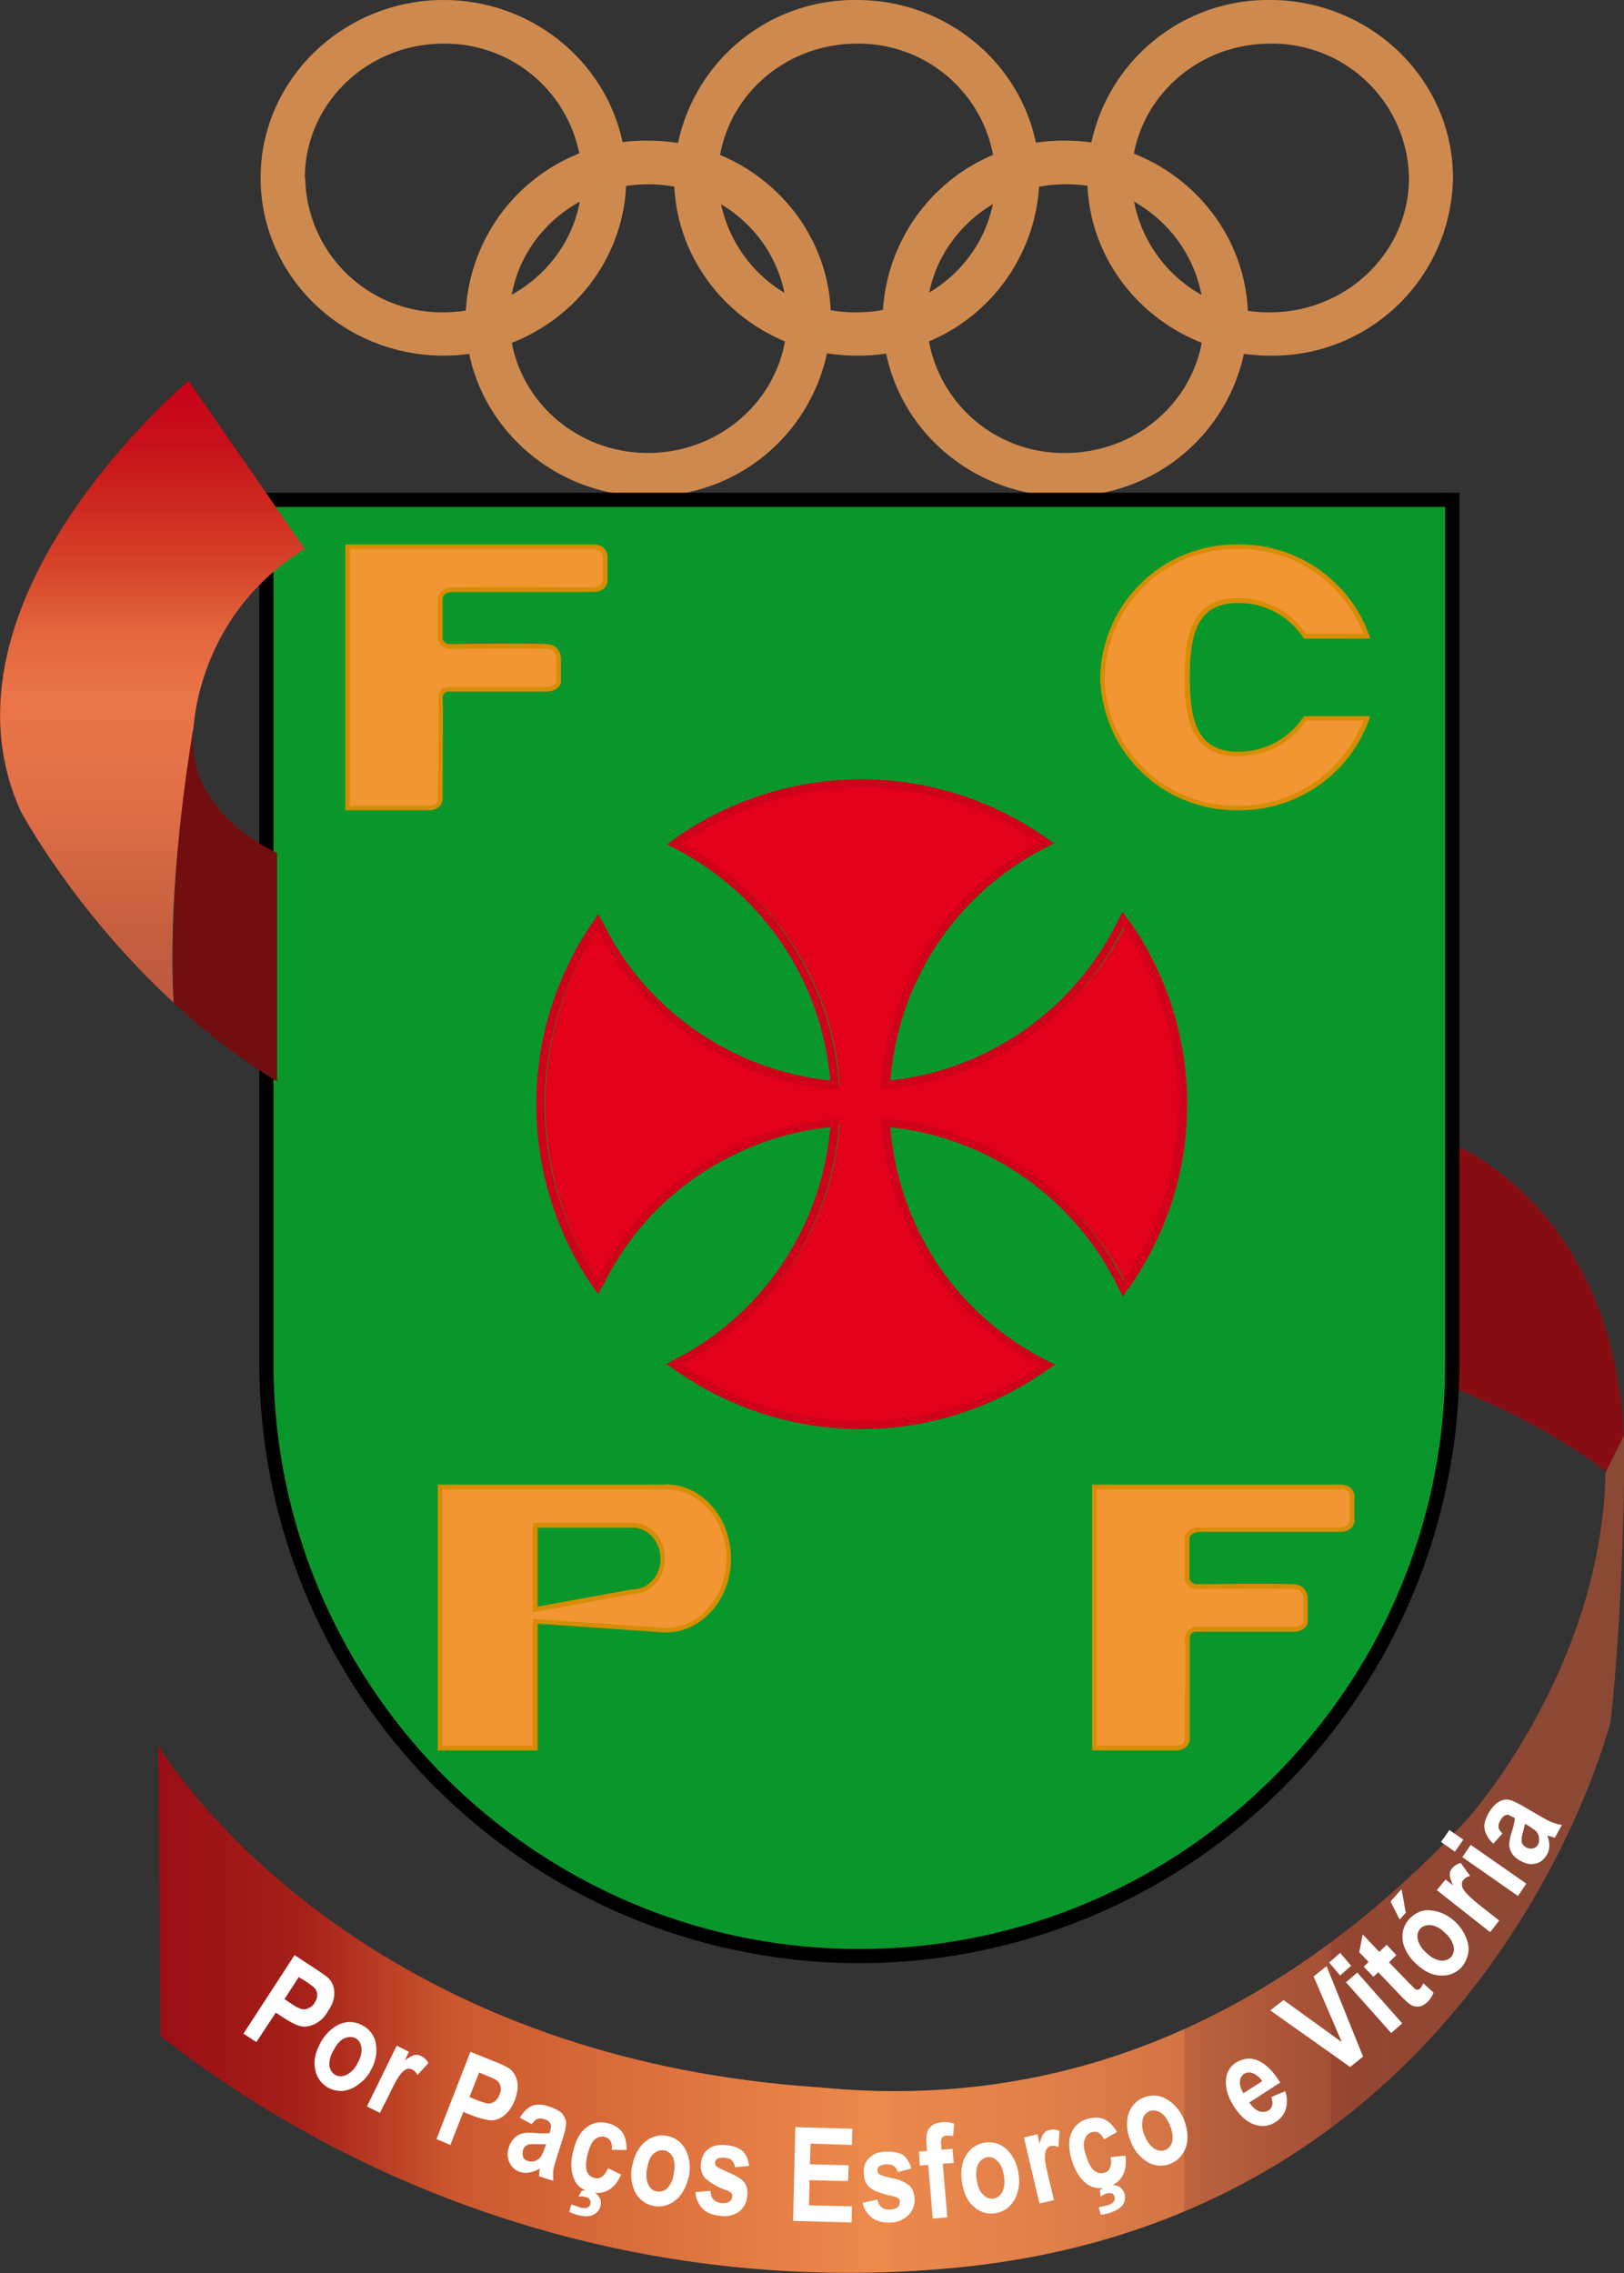 <svg height="703.1" width="502.3" xmlns="http://www.w3.org/2000/svg"><rect width="100%" height="100%" fill="#333333" stroke="none"/><linearGradient id="a" gradientUnits="userSpaceOnUse" x1="48.9" x2="502.3" y1="573.6" y2="573.6"><stop offset="0" stop-color="#c7c7c7"/><stop offset="0" stop-color="#c0a8aa"/><stop offset="0" stop-color="#b78487"/><stop offset="0" stop-color="#af6468"/><stop offset="0" stop-color="#a8484e"/><stop offset="0" stop-color="#a33239"/><stop offset="0" stop-color="#9f2129"/><stop offset="0" stop-color="#9c161d"/><stop offset="0" stop-color="#9a0f17"/><stop offset="0" stop-color="#9a0d15"/><stop offset=".1" stop-color="#a52119"/><stop offset=".2" stop-color="#cb572e"/><stop offset=".4" stop-color="#e37c44"/><stop offset=".5" stop-color="#ed8b4d"/><stop offset=".5" stop-color="#ea884d"/><stop offset=".6" stop-color="#e1804a"/><stop offset=".7" stop-color="#d27445"/><stop offset=".7" stop-color="#bd643e"/><stop offset=".8" stop-color="#a34f36"/><stop offset=".8" stop-color="#964631"/><stop offset="1" stop-color="#8a4935"/><stop offset="1"/></linearGradient><linearGradient id="b" gradientTransform="rotate(90 461.3 -.2)" gradientUnits="userSpaceOnUse" x1="579.3" x2="771.6" y1="413.9" y2="413.9"><stop offset="0" stop-color="#c7c7c7"/><stop offset="0" stop-color="#c7c5c5"/><stop offset="0" stop-color="#c79ca1"/><stop offset="0" stop-color="#c77882"/><stop offset="0" stop-color="#c65865"/><stop offset="0" stop-color="#c63c4d"/><stop offset="0" stop-color="#c6263a"/><stop offset="0" stop-color="#c6152b"/><stop offset="0" stop-color="#c60a21"/><stop offset="0" stop-color="#c6031b"/><stop offset="0" stop-color="#c60119"/><stop offset=".1" stop-color="#c7111a"/><stop offset=".2" stop-color="#cd291f"/><stop offset=".3" stop-color="#d6442a"/><stop offset=".4" stop-color="#e2653d"/><stop offset=".5" stop-color="#e97448"/><stop offset=".6" stop-color="#e67348"/><stop offset=".7" stop-color="#de6d46"/><stop offset=".8" stop-color="#cf6542"/><stop offset="1" stop-color="#bb583d"/><stop offset="1" stop-color="#b4543b"/><stop offset="1" stop-color="#ab5a42"/><stop offset="1"/></linearGradient><g fill="#ce8a4e"><path d="M382 98.5c0 28.2-23.5 51-52.5 51s-52.5-22.8-52.5-51 23.5-51 52.5-51 52.5 22.8 52.5 51zM329.5 53a46.2 46.2 0 00-46.9 45.5c0 25.2 21 45.6 47 45.6a46.2 46.2 0 0046.8-45.6c0-25.1-21-45.5-46.9-45.5z"/><path d="M273 98.5c0 30.4 25.3 55 56.5 55a55.9 55.9 0 0056.5-55c0-30.3-25.3-55-56.5-55a55.9 55.9 0 00-56.5 55zm8 0c0-26 21.8-47 48.5-47a47.8 47.8 0 0148.5 47c0 26-21.7 47-48.5 47-26.7 0-48.5-21-48.5-47z"/><path d="M278.6 98.5a50.3 50.3 0 0051 49.6c28 0 50.8-22.3 50.8-49.6A50.3 50.3 0 00329.5 49c-28 0-50.9 22.2-50.9 49.5zm8 0c0-22.9 19.3-41.5 43-41.5a42.3 42.3 0 0142.8 41.5c0 23-19.2 41.6-42.9 41.6a42.3 42.3 0 01-42.9-41.6zM253 98.5c0 28.2-23.5 51-52.5 51s-52.5-22.8-52.5-51 23.5-51 52.5-51 52.5 22.8 52.5 51zM200.5 53a46.2 46.2 0 00-46.9 45.5c0 25.2 21 45.6 46.9 45.6a46.2 46.2 0 0046.9-45.6c0-25.2-21-45.5-47-45.5z"/><path d="M144 98.5c0 30.3 25.3 55 56.5 55a55.9 55.9 0 0056.5-55c0-30.3-25.3-55-56.5-55a55.8 55.8 0 00-56.5 55zm8 0c0-26 21.7-47 48.5-47 26.7 0 48.5 21 48.5 47s-21.8 47-48.5 47-48.5-21-48.5-47z"/><path d="M149.6 98.5c0 27.3 22.8 49.6 50.9 49.6s50.9-22.3 50.9-49.6-22.8-49.5-51-49.5-50.8 22.2-50.8 49.5zm8 0c0-23 19.2-41.5 42.9-41.5s42.9 18.6 42.9 41.5c0 23-19.3 41.6-43 41.6s-42.8-18.7-42.8-41.6zM445.4 55c0 28.2-23.6 51-52.6 51s-52.5-22.8-52.5-51 23.5-51 52.5-51 52.6 22.8 52.6 51zM392.8 9.5A46.2 46.2 0 00346 55c0 25.2 21 45.6 47 45.6s46.8-20.4 46.8-45.6c0-25.1-21-45.5-46.9-45.5z"/><path d="M336.3 55c0 30.4 25.4 55 56.5 55a55.8 55.8 0 0056.6-55c0-30.3-25.4-55-56.6-55a55.9 55.9 0 00-56.5 55zm8 0c0-25.9 21.8-47 48.5-47s48.6 21.1 48.6 47c0 26-21.8 47-48.6 47s-48.5-21-48.5-47z"/><path d="M342 55a50.3 50.3 0 0050.8 49.6c28.1 0 51-22.2 51-49.6a50.3 50.3 0 00-51-49.5c-28 0-50.9 22.2-50.9 49.5zm8 0c0-22.9 19.2-41.5 42.8-41.5a42.3 42.3 0 0143 41.5c0 23-19.3 41.6-43 41.6A42.3 42.3 0 01350 55zM317.5 55c0 28.2-23.5 51-52.5 51s-52.5-22.8-52.5-51S236 4 265 4s52.5 22.8 52.5 51zM265 9.5A46.2 46.2 0 00218.1 55c0 25.2 21 45.6 46.9 45.6A46.2 46.2 0 00311.9 55c0-25.1-21-45.5-46.9-45.5z"/><path d="M208.5 55c0 30.4 25.3 55 56.5 55a55.9 55.9 0 0056.5-55c0-30.3-25.3-55-56.5-55a55.8 55.8 0 00-56.5 55zm8 0c0-26 21.7-47 48.5-47s48.5 21 48.5 47-21.7 47-48.5 47a47.8 47.8 0 01-48.5-47z"/><path d="M214.1 55a50.3 50.3 0 0050.9 49.6c28 0 50.9-22.3 50.9-49.6A50.3 50.3 0 00265 5.5c-28 0-50.9 22.2-50.9 49.5zm8 0c0-22.9 19.2-41.5 42.9-41.5A42.3 42.3 0 01307.9 55c0 23-19.2 41.6-42.9 41.6A42.3 42.3 0 01222.1 55zM189.7 55c0 28.2-23.5 51-52.5 51S84.6 83.3 84.6 55c0-28.1 23.6-51 52.6-51s52.5 22.9 52.5 51zM137.2 9.5a46.2 46.2 0 00-47 45.5c0 25.2 21 45.6 47 45.6A46.2 46.2 0 00184 55c0-25.1-21-45.5-47-45.5z"/><path d="M80.6 55c0 30.4 25.4 55 56.6 55s56.5-24.6 56.5-55c0-30.3-25.4-55-56.5-55S80.6 24.7 80.6 55zm8 0c0-25.9 21.8-47 48.6-47s48.5 21.1 48.5 47c0 26-21.8 47-48.5 47S88.6 81 88.6 55z"/><path d="M86.3 55a50.3 50.3 0 0050.9 49.6c28 0 50.9-22.2 50.9-49.6a50.3 50.3 0 00-51-49.5c-28 0-50.8 22.2-50.8 49.5zm8 0c0-22.9 19.2-41.5 42.9-41.5A42.3 42.3 0 01180 55c0 23-19.3 41.6-43 41.6A42.3 42.3 0 0194.4 55z"/></g><path d="M502.2 444.1l-5.6 11.2c-1.2 61.1-42.7 107.3-42.7 107.3-64.2 69-133.8 89.6-200.4 83C105.4 635.8 49 540 49 540l.6 89.7a346 346 0 00242.5 72c167.7-14 206.1-169.4 206.1-169.4 4.4-41.1 4.2-86 4.2-86V444z" fill="url(#a)"/><path d="M75.3 629l15.8-24.3 6.4 4.2c2.4 1.6 4 2.7 4.5 3.4 1 1.2 1.4 2.6 1.4 4.3 0 1.8-.7 3.6-2 5.5-1 1.8-2.3 3-3.8 3.8-1.4.7-2.8 1-4 .9s-3.2-1-5.7-2.6l-2.6-1.7-6 9.1zm17.1-17.5l-4.4 6.8 2.2 1.5c1.5 1 2.6 1.5 3.2 1.6.7.2 1.4 0 2-.3.8-.3 1.4-.8 1.9-1.6s.8-1.6.8-2.4c0-.8-.2-1.4-.6-2-.4-.5-1.5-1.3-3.1-2.4zM99.3 631.5c1-1.8 2.3-3.2 3.8-4.3a9 9 0 014.6-1.8 8 8 0 014.5 1.1 7.6 7.6 0 014.1 6c.4 2.7-.2 5.3-1.6 7.8-1 2-2.4 3.4-4 4.5a9.3 9.3 0 01-4.7 1.9c-1.6.1-3-.2-4.5-1a8 8 0 01-4-5.6c-.6-2.6 0-5.4 1.8-8.6zm3.9 2.6a7.9 7.9 0 00-1.3 4.8c.2 1.3.8 2.3 1.9 2.9 1 .5 2 .5 3.3 0a8 8 0 003.5-3.7c1-1.8 1.4-3.4 1.2-4.8-.2-1.3-.8-2.3-1.8-2.9-1-.5-2.1-.5-3.4 0s-2.4 1.8-3.4 3.7zM117.5 653.5l-4-2 9.2-18.8 3.8 1.9-1.3 2.7c1.3-1 2.3-1.5 3-1.7a3 3 0 012 .3 5 5 0 012.3 2.2l-3.4 3.7c-.4-.9-1-1.4-1.6-1.7-.5-.3-1.1-.4-1.8-.1s-1.3.8-2 1.8c-.8 1-1.9 3-3.3 6zM135 661.6l10.5-27 7.2 2.9c2.6 1 4.3 1.9 5 2.4 1.2 1 2 2.3 2.3 4 .3 1.7 0 3.6-.8 5.7-.8 2-1.8 3.5-3 4.5a6.9 6.9 0 01-3.9 1.7c-1.3 0-3.3-.4-6-1.4l-3-1.2-4 10.2zm13.2-20.6l-3 7.6 2.4 1c1.7.6 2.9 1 3.5 1 .7 0 1.4-.3 2-.7.6-.5 1-1.1 1.4-2 .4-1 .5-1.7.3-2.5-.1-.8-.5-1.4-1-1.8-.4-.4-1.6-1-3.5-1.7zM164.5 657l-3.7-2c1.2-2 2.4-3.1 3.8-3.7 1.4-.5 3-.5 5.1.2 1.9.6 3.2 1.3 4 2 .8 1 1.2 1.8 1.4 2.8 0 1-.2 2.7-1 5l-2 6.3c-.5 1.7-.9 3-1 3.9v3l-4.4-1.4.2-2.4c-1 .7-2 1-3 1.2a6 6 0 01-3-.1 5.4 5.4 0 01-3.3-2.9c-.7-1.4-.8-3-.2-4.8a7 7 0 011.6-2.7c.7-.8 1.4-1.2 2.4-1.5.9-.3 2.2-.3 4-.2 2.1.2 3.7.2 4.6 0 .3-1 .5-1.8.4-2.2a2 2 0 00-.5-1.2 4 4 0 00-1.7-.9 3 3 0 00-2 0c-.6.2-1.1.7-1.7 1.6zm4.4 6.2H166c-1.5-.1-2.5 0-3 .3-.6.3-1 .8-1.2 1.4-.2.8-.2 1.5 0 2.2s.9 1.1 1.6 1.3c.6.2 1.2.2 2 0 .7-.3 1.3-.6 1.7-1.1.4-.5.9-1.6 1.4-3zM176.1 684l.6-2.2 2.9 1c.9.2 1.6.2 2 0 .6-.3 1-.7 1-1.2.2-.5 0-.9-.2-1.3s-.7-.6-1.3-.8a6 6 0 00-2.2-.1l1-1.8c.8-.2 1.8-.1 2.7.1 1.3.3 2.1.9 2.7 1.8.6.8.7 1.8.4 2.9-.3 1.2-1 2-2.2 2.6-1.1.6-2.6.6-4.4.2a12 12 0 01-3-1.1zm17.7-19l-4.6-.1c.3-2.2-.5-3.5-2.2-4-1-.2-2 0-3 .8-.9.7-1.6 2.2-2.2 4.4-.6 2.4-.7 4.2-.3 5.4a3.2 3.2 0 002.3 2.1c.9.3 1.6.1 2.3-.3.7-.4 1.3-1.3 2-2.7l4 2c-2 4.6-5.3 6.4-9.5 5.4-2.8-.7-4.5-2.3-5.3-4.7-.8-2.4-.8-5 0-8 .8-3.4 2.2-6 4.2-7.4 1.9-1.4 4-1.8 6.5-1.2 2 .5 3.4 1.4 4.4 2.7 1 1.4 1.4 3.2 1.4 5.6zM195.6 669.6c.4-2 1.1-3.8 2.3-5.4a9 9 0 013.8-3.1 8 8 0 014.6-.5c2.7.6 4.6 2 5.8 4.4 1.2 2.5 1.5 5.1 1 8-.5 2-1.2 4-2.3 5.5a9.3 9.3 0 01-4 3.3c-1.4.6-3 .8-4.5.5a8 8 0 01-5.7-4 12.4 12.4 0 01-1-8.7zm4.5 1c-.3 2.2-.2 3.8.4 5 .6 1.3 1.5 2 2.7 2.2 1 .2 2.2-.1 3.2-1a8 8 0 002-4.6c.4-2 .3-3.7-.3-5-.6-1.2-1.5-1.9-2.6-2.1-1.2-.2-2.2.1-3.3 1s-1.7 2.5-2 4.6zM215.1 678l4.7-.4c0 2.3 1.2 3.5 3.2 3.8 1 0 2 0 2.5-.4a2 2 0 001-1.5c0-.5 0-.8-.2-1.1-.2-.3-.7-.6-1.4-.9a20.1 20.1 0 01-6.7-3.7 5.9 5.9 0 01-1.4-4.8c.3-2 1-3.4 2.4-4.4s3.3-1.4 5.6-1.1c2.2.2 3.9.9 5 1.9 1 1 1.6 2.5 1.9 4.5l-4.4.4c-.2-1.7-1.1-2.7-2.9-2.9-1-.1-1.9 0-2.4.2-.5.3-.8.7-.8 1.2s0 .9.4 1.2c.4.4 1.7 1 3.9 2 2.4 1 4 2 4.8 3.1.8 1.1 1 2.5.8 4.2-.2 2-1 3.6-2.6 4.8a8 8 0 01-6 1.2c-2.2-.2-4-1-5.2-2.2a8 8 0 01-2.2-5.2zM245.3 686.9l.7-29 17.6.5-.1 5-12.8-.4-.2 6.4 12 .3-.2 4.9-11.9-.3-.2 7.8 13.3.3-.1 5zM266.8 681.3l4.6-1c.4 2.1 1.7 3.2 3.7 3.1 1.1 0 2-.3 2.5-.7.5-.5.7-1 .7-1.7 0-.4-.1-.8-.4-1-.2-.3-.7-.5-1.5-.7-3.8-.8-6.2-1.7-7.2-2.6-1.3-1-2-2.5-2-4.5-.2-2 .4-3.5 1.6-4.7 1.2-1.3 3-2 5.3-2 2.2-.1 4 .3 5.2 1 1.2 1 2 2.3 2.6 4.2l-4.2 1.1c-.5-1.6-1.6-2.4-3.3-2.4-1.1 0-2 .3-2.4.6s-.7.8-.6 1.3c0 .5.2.9.6 1.2.4.3 1.8.7 4 1.2a11 11 0 015.4 2.4c.9 1 1.4 2.3 1.5 4 0 2-.6 3.7-2 5.1a8 8 0 01-5.6 2.2c-2.2.1-4-.4-5.5-1.4a8 8 0 01-3-4.7zM284.2 665.5l2.5-.2-.1-1.6c-.2-1.9-.1-3.3.2-4.2.2-.8.8-1.6 1.5-2.1.8-.6 1.8-.9 3-1 1.2-.1 2.5 0 3.8.4l-.3 3.9c-.7-.2-1.4-.2-2.1-.2-.6.1-1 .3-1.3.7-.3.4-.4 1.1-.3 2.2l.1 1.5 3.4-.3.4 4.4-3.4.2 1.4 16.6-4.5.4-1.4-16.6-2.6.2zM297.5 674.6c-.3-2-.2-4 .3-5.7a9 9 0 012.6-4.2 8 8 0 014.2-2c2.8-.4 5 .4 7 2.3 1.8 1.9 3 4.3 3.4 7.1.4 2.2.3 4.2-.3 6a9.3 9.3 0 01-2.6 4.4 7.8 7.8 0 01-4.1 2 8 8 0 01-6.8-2c-2-1.7-3.2-4.3-3.7-7.9zm4.6-.4c.3 2.1 1 3.7 2 4.6 1 1 2 1.4 3.2 1.2 1.2-.2 2-.9 2.7-2a8 8 0 00.5-5c-.3-2.2-1-3.7-2-4.6-1-1-2-1.4-3.2-1.2-1.1.2-2 .9-2.7 2a8 8 0 00-.5 5zM326 680.5l-4.5 1-4.8-20.4 4.2-1 .6 3c.4-1.6.9-2.6 1.3-3.2.5-.6 1-1 1.8-1.1 1-.3 2-.2 3.1.3l-.3 5c-.8-.4-1.6-.5-2.3-.4-.6.2-1 .5-1.4 1-.4.6-.5 1.6-.5 2.8s.5 3.5 1.3 6.7zM345.5 659.4l-4 2.3c-1-2-2.2-2.7-4-2.2-1 .4-1.7 1.1-2 2.2-.5 1.1-.3 2.8.4 5 .7 2.3 1.6 3.9 2.6 4.7 1 .7 2 1 3 .6.9-.2 1.5-.7 1.8-1.5.4-.7.5-1.8.2-3.3l4.6-.5c.6 5.1-1.2 8.3-5.3 9.7-2.7.8-5 .4-7-1.2-1.9-1.6-3.3-3.9-4.2-6.8-1.1-3.4-1.2-6.2-.3-8.5a7.4 7.4 0 014.9-4.5c2-.6 3.6-.6 5.2 0 1.5.7 2.9 2 4.1 4zm-5 25.6l-.7-2.3 3-.7c.8-.3 1.4-.6 1.7-1.1.3-.5.4-1 .2-1.5-.1-.4-.4-.8-.8-1-.5-.1-1-.1-1.6 0a6 6 0 00-1.9 1l-.2-2c.7-.5 1.5-1 2.5-1.3 1.2-.4 2.2-.3 3.2.1.9.4 1.5 1.2 1.9 2.2.3 1.3.2 2.4-.5 3.5-.7 1-2 1.8-3.7 2.4a12 12 0 01-3.1.7zM349.7 662.2c-.8-1.9-1.2-3.8-1.1-5.6a9 9 0 011.4-4.8 8 8 0 013.6-3c2.5-1 5-.9 7.3.5 2.3 1.3 4 3.4 5.2 6 .8 2 1.2 4 1.2 5.9-.1 2-.6 3.6-1.5 4.9-.8 1.3-2 2.3-3.5 3a8 8 0 01-7-.2 12.4 12.4 0 01-5.6-6.7zm4.4-1.6a8 8 0 003 4c1.3.7 2.4.8 3.5.3 1-.5 1.7-1.4 2-2.7.3-1.3 0-3-.8-5-.8-1.9-1.8-3.2-3-3.9-1.2-.6-2.4-.7-3.4-.3-1 .5-1.8 1.4-2 2.7a8 8 0 00.7 5z" fill="#fff"/><path d="M450 354.1s-.4 79.3 0 75.4c28.5 11.1 46.6 25.5 46.6 25.5v.3l5.6-11.2c-3.1-70.3-52.3-90-52.3-90z" fill="#860e13"/><path d="M449.2 154.6H82.4v267a183.4 183.4 0 10366.8 0v-267z" fill="#09972c"/><path d="M449.2 152.4h-369v269.2a185.8 185.8 0 00185.6 185.6 185.8 185.8 0 00185.6-185.6V152.4zm-2.2 4.4v264.8c0 100-81.3 181.2-181.2 181.2-100 0-181.2-81.3-181.2-181.2v-1-263.8z"/><path d="M59.7 230.4V226a424 424 0 00-6 84.2c9.3 8.6 20 17 32 24.3v-70.7s-25-10.8-26-33.3z" fill="#730e10"/><path d="M59.8 225.6c1-13.7 8-39.6 34.5-55.8l-36-52s-81 67.9-52 132.9c0 0 16.2 30.7 47.4 59.4-1.8-31 3-65.9 6-84.5z" fill="url(#b)"/><path d="M53.7 310.1" fill="#ffed00"/><path d="M349 284.4a90 90 0 01-73.7 51.2 90 90 0 0150-75 98.7 98.7 0 00-115 .3 90 90 0 0149.4 74.7c0 1 0 1 0 0a90 90 0 01-73.3-50.5 98.6 98.6 0 000 112.8 90 90 0 0173.3-50.6A90 90 0 01210 422a98.7 98.7 0 00115.5.3 90 90 0 01-50.2-75 90 90 0 0173.7 51.3 98.6 98.6 0 000-114.2z" fill="#e2001a"/><path d="M208 260l-1.7 1.1 1.8 1a89.1 89.1 0 0148.7 72.1 89.2 89.2 0 01-70.8-49.6l-1-1.9-1.1 1.7a99.7 99.7 0 00-.1 114.2l1.2 1.7.9-1.9a89.2 89.2 0 0170.9-49.8 89.1 89.1 0 01-48.9 72.3l-1.8 1 1.7 1.1a99.6 99.6 0 00116.8.2l1.7-1.1-1.9-1a89 89 0 01-49.3-72.5 89 89 0 0171.2 50.5l1 1.9 1.1-1.7a99.6 99.6 0 000-115.6l-1.2-1.7-1 1.9a89.1 89.1 0 01-71 50.3 89 89 0 0149-72.4l1.9-1-1.7-1.1a99.7 99.7 0 00-116.4.2zm58.4-16.4c19.7 0 38.7 5.9 55 17a91.5 91.5 0 00-48.9 74.9v1.4l1.4-.1a91.5 91.5 0 0073.6-50 97.2 97.2 0 010 109.4A91.5 91.5 0 00274 346h-1.4v1.3a91.5 91.5 0 0049 75 97.2 97.2 0 01-110.7-.2 91.5 91.5 0 0048.6-74.8V346l-1.4.1a91.6 91.6 0 00-73.3 49.4 97.2 97.2 0 010-107.9 91.6 91.6 0 0074.6 49.6v-2.6c-2.4-31-20.7-59-48.3-73.7a97.2 97.2 0 0155.4-17.2z" fill="#cf011b"/><path d="M206 459.9H136v80.8h29.5v-39.2l40 2.7h.4c10.7 0 19.4-10 19.4-22.1 0-12.3-8.7-22.2-19.4-22.2zm-10.3 32.4h-.2l-30 5.5v-26h30.2c5.1 0 9.3 4.6 9.3 10.3s-4.2 10.2-9.3 10.2z" fill="#f29533"/><path d="M205.7 459.2H135.4v82.2h30.9v-39.2l39.2 2.7h.5c11 0 20.1-10.2 20.1-22.8 0-12.7-9-23-20.1-23zm0 1.4h.3c10.3 0 18.7 9.6 18.7 21.5 0 11.8-8.4 21.4-18.7 21.4h-.5l-40.7-2.8v39.2h-28v-79.3h69z" fill="#d78c05"/><path d="M195.5 471h-30.7v27.7l30.9-5.7c5.5 0 10-4.9 10-11s-4.5-11-10-11zm.2 1.5c4.7 0 8.6 4.3 8.6 9.6s-3.9 9.5-8.6 9.5h-.3l-29.1 5.3v-24.4h29.4z" fill="#d78c05"/><path d="M370.6 473.1h43.9c4.1 0 3.7-3.3 3.7-3.3v-6.4s.5-3.5-3.7-3.5h-76V540.7h25.3s3.3 0 3.4-2.9c0-7.7.2-28.8 0-31 .2-3.2 3-2.8 3-2.8h30.1c3-.1 3.5-2.2 3.5-2.2v-7.3s0-3.6-3.5-3.8c-8.3-.3-28.3 0-30.1 0-2.3.1-3-2.2-3-2.2v-12.3s-.2-2.7 3.4-3z" fill="#f29533"/><path d="M338.5 459.2h-.7v82.2h26c1.4 0 4-.7 4.2-3.5v-31.2c0-.7.2-1.3.7-1.6a2 2 0 011.4-.4h30.2c3.4-.1 4.2-2.6 4.2-2.7v-7.5c0-1.5-1-4.4-4.2-4.5-8.3-.3-28.5 0-30.1 0-1.6 0-2.2-1.4-2.3-1.6v-12.2-.1c0-.5.2-2 2.8-2.3h43.8c1.6 0 2.8-.5 3.6-1.4 1-1.1.9-2.6.8-2.7v-6.3s.3-1.6-.8-2.8c-.8-1-2-1.4-3.6-1.4h-76zm76 1.4c1.1 0 2 .3 2.5.9.6.8.5 1.8.5 1.8v6.5s.1 1-.5 1.7c-.5.6-1.4.9-2.5.9h-43.9c-3.5.3-4.2 2.7-4.1 3.9v12.4c.3 1 1.4 2.8 3.7 2.8 1.6 0 21.7-.3 30 0 2.7 0 3 2.7 3 3v7.1c-.2.2-.7 1.6-3 1.6h-30s-1.3-.1-2.4.8c-.8.6-1.2 1.5-1.3 2.7.2 2.4 0 24.4 0 31.1 0 2-2.4 2.1-2.7 2.1h-24.6v-79.3h75.3z" fill="#d78c05"/><path d="M403.7 222.2c-4.4 6.6-12 11-20.7 11-13.6 0-15.8-10.6-15.8-23.7s2.2-23.7 15.8-23.7c8.7 0 16.3 4.4 20.7 11h19A41.9 41.9 0 00383 169c-23.2 0-42 18.1-42 40.4a41.2 41.2 0 0042 40.4 41.9 41.9 0 0039.8-27.7h-19z" fill="#f29533"/><path d="M340.3 209.5a42 42 0 0042.7 41.1 42.5 42.5 0 0040.5-28.1l.3-1h-20.5l-.2.3a24 24 0 01-20.1 10.7c-12.5 0-15-9.2-15-23s2.5-23 15-23a24 24 0 0120.1 10.7l.2.3h20.5l-.3-1a42.5 42.5 0 00-40.5-28.1 42 42 0 00-42.7 41.1zm1.4 0a40.5 40.5 0 0141.3-39.7 41 41 0 0138.7 26.2H404a25.5 25.5 0 00-21.1-11c-14.5 0-16.5 11.8-16.5 24.5s2 24.4 16.5 24.4c8.5 0 16.4-4 21-11h17.7a41 41 0 01-38.7 26.3 40.5 40.5 0 01-41.3-39.7z" fill="#d78c05"/><path d="M139.6 182.3h43.8c4.2 0 3.8-3.3 3.8-3.3v-6.4s.5-3.4-3.8-3.5h-76V250h25.4s3.3 0 3.4-2.8c0-7.8.2-28.9 0-31 .2-3.3 3-3 3-3h30c3 0 3.6-2.1 3.6-2.1v-7.3s0-3.6-3.5-3.7c-8.3-.3-28.3 0-30.1 0-2.3 0-3-2.3-3-2.3v-12.3s-.2-2.7 3.4-3z" fill="#f29533"/><path d="M107.5 168.4h-.7v82.2h26c1.3 0 4-.7 4.1-3.5 0-8.7.2-29 0-31.2 0-.7.3-1.2.7-1.6a2 2 0 011.5-.4h30.2c3.4-.1 4.2-2.6 4.2-2.7v-7.5c0-1.5-1-4.3-4.2-4.5-8.4-.3-28.5 0-30.2 0-1.5 0-2.1-1.3-2.2-1.6v-12.2c0-.5.2-2.1 2.8-2.3h43.7c1.7 0 2.9-.5 3.7-1.4 1-1.2.8-2.7.8-2.8v-6.3s.2-1.6-.9-2.8c-.7-1-2-1.4-3.6-1.4h-76zm76 1.5c1.1 0 2 .3 2.4.8.7.8.6 1.8.6 1.8v6.5c0 .1 0 1-.5 1.7-.5.6-1.4.9-2.6 1-6.5-.1-39.4-.2-43.8 0-3.5.2-4.2 2.6-4.1 3.8v12.4c.3 1 1.4 2.8 3.7 2.8 1.6 0 21.7-.3 30 0 2.7 0 2.9 2.7 2.9 3v7.1c0 .3-.7 1.6-2.8 1.7h-30.1s-1.4-.2-2.5.7c-.7.6-1.1 1.5-1.2 2.8.2 2.3 0 24.3 0 31-.1 2.1-2.5 2.2-2.7 2.2h-24.6v-79.3h75.2z" fill="#d78c05"/><path d="M393.2 648.6l4.3-1.8a9 9 0 01.2 5.5 7.2 7.2 0 01-3 3.9 7.2 7.2 0 01-6.4 1c-2.4-.7-4.6-2.6-6.6-5.6-1.9-3-2.7-5.7-2.5-8.4.2-2.3 1.2-4 3-5.2 2.1-1.3 4.2-1.6 6.4-.9 2.5 1 4.8 3 7 6.5l.4.5-9.6 6.2c1 1.4 2 2.3 3 2.7 1.2.3 2.2.2 3-.3 1.2-.8 1.5-2.2.8-4.1zm-2.8-4.9a6.2 6.2 0 00-3-2.5 3 3 0 00-2.6.2 3 3 0 00-1.3 2.4c-.1 1.1.3 2.3 1.1 3.6zM417.6 639.3l-24.7-17.5 4.1-3.2 18 13-8.7-20.3 4-3.2 11.3 28zM414.5 611l-3.4-4 3.4-3 3.4 4zm15.8 17.8l-14-15.7 3.5-3 13.9 15.7zM428.9 601.5l3 3.2-2.3 2.2 5.9 6.1 2.3 2.3c.5.2 1 .1 1.4-.2a5 5 0 001-1.7l3.2 2.9c-.4 1-1 2.1-2 3-.9.8-1.8 1.3-2.6 1.3-1 .1-1.8-.1-2.7-.7-.7-.5-1.8-1.5-3.4-3.2l-6.4-6.7-1.5 1.4-3-3.1 1.5-1.5-2.9-3 1.1-5.5 5.1 5.4zM432.9 593.7l-2.8-5.6 3.4-3.8 1.3 7.3zm4.9 13.5c-1.5-1.4-2.6-3-3.3-4.7a9 9 0 01-.6-5 8 8 0 012-4c2-2 4.2-3 6.9-2.6 2.6.3 5 1.4 7.2 3.4 1.6 1.5 2.7 3.1 3.4 4.9.8 1.8 1 3.5.7 5s-1 3-2 4.2a8 8 0 01-6.5 2.6c-2.5 0-5.2-1.3-7.8-3.8zm3.4-3.2c1.5 1.5 3 2.2 4.4 2.4 1.3.1 2.4-.3 3.2-1.1.8-.9 1-2 .8-3.3a8 8 0 00-2.7-4.2 7.8 7.8 0 00-4.4-2.4c-1.4 0-2.4.3-3.2 1.1-.8.9-1 2-.8 3.3a8 8 0 002.7 4.2zM463.7 594l-2.8 3.6-16.5-13 2.7-3.3 2.3 1.8c-.6-1.4-1-2.5-1-3.2 0-.8.2-1.4.7-2a5 5 0 012.7-1.7l2.9 4c-1 .3-1.6.7-2 1.2-.5.5-.6 1-.5 1.8 0 .6.5 1.4 1.3 2.3s2.5 2.5 5.1 4.5zM450 572.7l-4.3-3 2.6-3.7 4.3 3zm19.5 13.7l-17.2-12 2.6-3.8 17.2 12zM464.7 567.1l-2.8 3.1a8.1 8.1 0 01-2.7-4.4c-.3-1.5.2-3.1 1.2-5 1-1.7 2-2.8 3-3.4 1-.6 2-.9 3-.8 1 .1 2.5.8 4.6 2l5.7 3.3c1.5.9 2.7 1.5 3.6 1.8.8.3 1.8.6 2.8.7l-2.2 4-2.3-.7c.4 1.1.6 2.2.6 3.2s-.3 2-.8 2.8c-.9 1.5-2 2.4-3.5 2.7-1.5.4-3.1 0-4.7-.9a7 7 0 01-2.4-2c-.6-.9-.9-1.8-1-2.7 0-1 .2-2.3.7-4 .7-2 1-3.6 1-4.5l-2-1a2 2 0 00-1.3.4 4 4 0 00-1.2 1.5 3 3 0 00-.5 1.9c0 .6.5 1.2 1.2 2zm7-3l-.7 2.8a6.2 6.2 0 00-.3 3c.2.6.6 1 1.2 1.4a3 3 0 002.2.4c.7-.1 1.2-.5 1.6-1.2.3-.5.4-1.2.3-2 0-.7-.3-1.3-.7-1.9-.4-.5-1.3-1.1-2.7-2z" fill="#fff"/></svg>